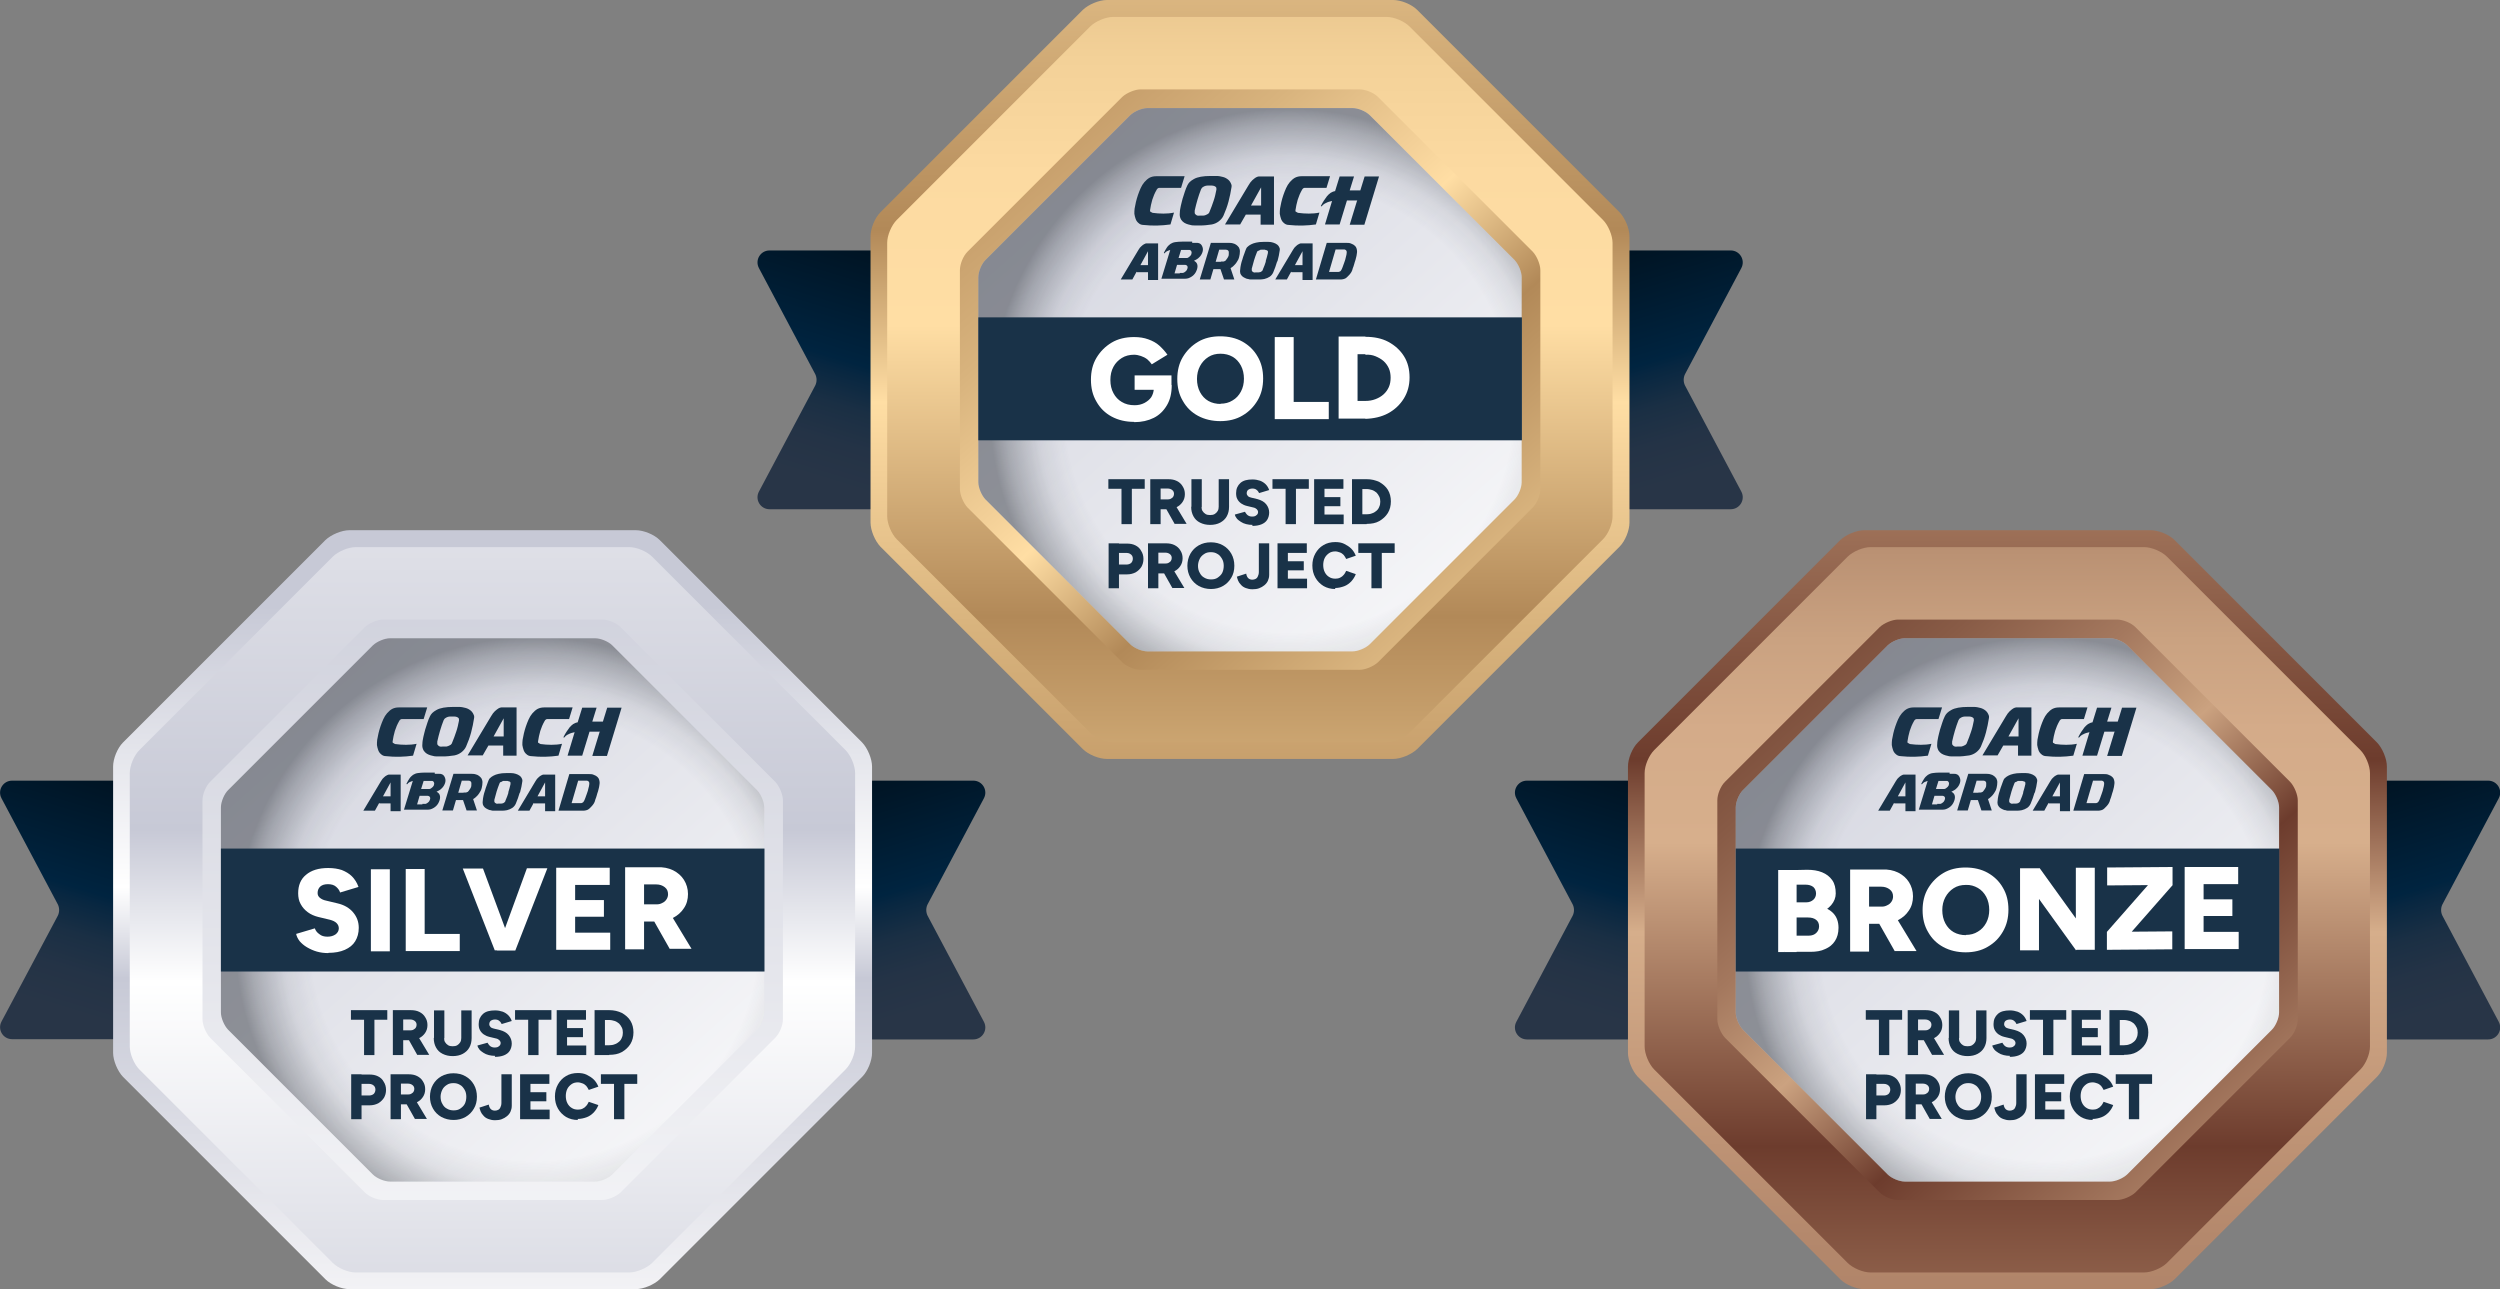 <?xml version="1.0" encoding="UTF-8"?><svg xmlns="http://www.w3.org/2000/svg" xmlns:xlink="http://www.w3.org/1999/xlink" viewBox="0 0 99.02 51.07"><rect x="0" y="0" width="99.02" height="51.07" fill="#808080" stroke="none"/><defs><style>.y{fill:url(#q);}.y,.z,.aa{mix-blend-mode:multiply;opacity:.4;}.y,.z,.aa,.ab,.ac,.ad,.ae,.af,.ag,.ah,.ai,.aj,.ak,.al,.am,.an,.ao,.ap,.aq,.ar,.as,.at,.au{stroke-width:0px;}.z{fill:url(#j);}.aa{fill:url(#x);}.av{isolation:isolate;}.ab{fill:#193248;}.ac{fill:#fff;}.ad{fill:url(#v);}.ae{fill:url(#e);}.af{fill:url(#w);}.ag{fill:url(#u);}.ah{fill:url(#t);}.ai{fill:url(#f);}.aj{fill:url(#d);}.ak{fill:url(#s);}.al{fill:url(#r);}.am{fill:url(#i);}.an{fill:url(#h);}.ao{fill:url(#m);}.ap{fill:url(#g);}.aq{fill:url(#o);}.ar{fill:url(#p);}.as{fill:url(#k);}.at{fill:url(#n);}.au{fill:url(#l);}</style><linearGradient id="d" x1="89.56" y1="26.81" x2="93.84" y2="40.87" gradientUnits="userSpaceOnUse"><stop offset="0" stop-color="#000"/><stop offset=".67" stop-color="#002440"/><stop offset=".7" stop-color="#082741"/><stop offset=".79" stop-color="#1a2f44"/><stop offset=".89" stop-color="#243346"/><stop offset="1" stop-color="#283547"/></linearGradient><linearGradient id="e" x1="438.62" y1="26.81" x2="442.91" y2="40.87" gradientTransform="translate(508.09) rotate(-180) scale(1 -1)" xlink:href="#d"/><linearGradient id="f" x1="79.51" y1="63.72" x2="79.51" y2="11.17" gradientUnits="userSpaceOnUse"><stop offset="0" stop-color="#a5785f"/><stop offset=".14" stop-color="#a87c62"/><stop offset=".28" stop-color="#b4886c"/><stop offset=".42" stop-color="#c79d7d"/><stop offset=".51" stop-color="#d6ae8b"/><stop offset=".64" stop-color="#6d3c2d"/><stop offset=".98" stop-color="#cba280"/></linearGradient><linearGradient id="g" x1="79.51" y1="62.47" x2="79.51" y2="12.3" gradientUnits="userSpaceOnUse"><stop offset=".03" stop-color="#cba280"/><stop offset=".34" stop-color="#6d3c2d"/><stop offset=".58" stop-color="#d7af8c"/><stop offset=".67" stop-color="#d4ab89"/><stop offset=".74" stop-color="#caa281"/><stop offset=".81" stop-color="#ba9173"/><stop offset=".87" stop-color="#a47a60"/><stop offset=".93" stop-color="#885c48"/><stop offset=".99" stop-color="#65372a"/><stop offset=".99" stop-color="#643629"/></linearGradient><linearGradient id="h" x1="65.17" y1="19.88" x2="92.4" y2="50.55" gradientUnits="userSpaceOnUse"><stop offset="0" stop-color="#653628"/><stop offset=".09" stop-color="#683a2b"/><stop offset=".19" stop-color="#744635"/><stop offset=".29" stop-color="#885b46"/><stop offset=".4" stop-color="#a4785e"/><stop offset=".5" stop-color="#c79e7c"/><stop offset=".51" stop-color="#cba280"/><stop offset=".64" stop-color="#6d3c2d"/><stop offset=".97" stop-color="#d6ae8b"/></linearGradient><linearGradient id="i" x1="66.08" y1="20.91" x2="91.57" y2="49.62" gradientUnits="userSpaceOnUse"><stop offset="0" stop-color="#c7c9d6"/><stop offset="1" stop-color="#fff"/></linearGradient><radialGradient id="j" cx="-247.12" cy="29.62" fx="-247.12" fy="29.62" r="18.23" gradientTransform="translate(241.59 17.84) scale(.65)" gradientUnits="userSpaceOnUse"><stop offset=".75" stop-color="#1a232f" stop-opacity="0"/><stop offset=".84" stop-color="#18202b" stop-opacity=".18"/><stop offset=".95" stop-color="#131921" stop-opacity=".69"/><stop offset="1" stop-color="#10151c"/></radialGradient><linearGradient id="k" x1="29.56" y1="26.81" x2="33.84" y2="40.87" xlink:href="#d"/><linearGradient id="l" x1="498.62" y1="26.81" x2="502.91" y2="40.87" gradientTransform="translate(508.09) rotate(-180) scale(1 -1)" xlink:href="#d"/><linearGradient id="m" x1="19.51" y1="51.07" x2="19.51" y2="21" gradientUnits="userSpaceOnUse"><stop offset="0" stop-color="#f2f2f5"/><stop offset=".41" stop-color="#c7c9d6"/><stop offset=".53" stop-color="#fff"/><stop offset=".9" stop-color="#c7c9d6"/></linearGradient><linearGradient id="n" x1="19.51" y1="62.47" x2="19.51" y2="12.3" gradientUnits="userSpaceOnUse"><stop offset=".1" stop-color="#c7c9d6"/><stop offset=".47" stop-color="#fff"/><stop offset=".59" stop-color="#c7c9d6"/><stop offset="1" stop-color="#f2f2f5"/></linearGradient><linearGradient id="o" x1="19.51" y1="57.21" x2="19.51" y2="17.03" gradientUnits="userSpaceOnUse"><stop offset="0" stop-color="#fff"/><stop offset="1" stop-color="#c7c9d6"/></linearGradient><linearGradient id="p" x1="6.08" y1="20.91" x2="31.57" y2="49.62" xlink:href="#i"/><radialGradient id="q" cx="-339.13" cy="29.62" fx="-339.13" fy="29.62" r="18.23" xlink:href="#j"/><linearGradient id="r" x1="59.56" y1="5.81" x2="63.84" y2="19.87" xlink:href="#d"/><linearGradient id="s" x1="468.62" y1="5.81" x2="472.91" y2="19.87" gradientTransform="translate(508.09) rotate(-180) scale(1 -1)" xlink:href="#d"/><linearGradient id="t" x1="49.51" y1="42.72" x2="49.51" y2="-9.83" gradientUnits="userSpaceOnUse"><stop offset="0" stop-color="#b78e5c"/><stop offset=".11" stop-color="#ba925f"/><stop offset=".23" stop-color="#c69e6b"/><stop offset=".34" stop-color="#d8b37d"/><stop offset=".46" stop-color="#f3d098"/><stop offset=".51" stop-color="#ffdea4"/><stop offset=".64" stop-color="#b28958"/><stop offset=".97" stop-color="#ffdea4"/></linearGradient><linearGradient id="u" x1="49.51" y1="41.47" x2="49.51" y2="-8.7" gradientUnits="userSpaceOnUse"><stop offset=".03" stop-color="#ffdea4"/><stop offset=".34" stop-color="#b28958"/><stop offset=".57" stop-color="#ffdea4"/><stop offset=".69" stop-color="#fcdaa1"/><stop offset=".78" stop-color="#f3d198"/><stop offset=".86" stop-color="#e4c089"/><stop offset=".93" stop-color="#cfa974"/><stop offset="1" stop-color="#b78e5c"/></linearGradient><linearGradient id="v" x1="35.17" y1="-1.12" x2="62.4" y2="29.55" xlink:href="#t"/><linearGradient id="w" x1="36.08" y1="-.09" x2="61.57" y2="28.62" xlink:href="#i"/><radialGradient id="x" cx="-293.13" cy="-2.58" fx="-293.13" fy="-2.58" r="18.23" xlink:href="#j"/></defs><g class="av"><g id="b"><g id="c"><path class="aj" d="m86.19,30.92h12.36c.36,0,.59.38.42.7l-2.23,4.2c-.07.14-.07.31,0,.45l2.23,4.2c.17.32-.06.7-.42.7h-12.36c-.26,0-.47-.21-.47-.47v-9.29c0-.26.21-.47.47-.47Z"/><path class="ae" d="m72.84,30.92h-12.36c-.36,0-.59.38-.42.7l2.23,4.2c.07.14.07.31,0,.45l-2.23,4.2c-.17.32.06.7.42.7h12.36c.26,0,.47-.21.47-.47v-9.29c0-.26-.21-.47-.47-.47Z"/><path class="ai" d="m86.13,21.39c-.22-.22-.64-.39-.95-.39h-11.34c-.31,0-.73.18-.95.39l-8.02,8.02c-.22.22-.39.64-.39.95v11.34c0,.31.18.73.39.95l8.02,8.02c.22.22.64.39.95.39h11.34c.31,0,.73-.18.95-.39l8.02-8.02c.22-.22.39-.64.39-.95v-11.34c0-.31-.18-.73-.39-.95l-8.02-8.02Z"/><path class="ap" d="m85.83,22.05c-.21-.21-.61-.38-.91-.38h-10.83c-.29,0-.7.17-.91.38l-7.66,7.66c-.21.21-.38.61-.38.91v10.83c0,.29.17.7.38.91l7.66,7.66c.21.21.61.38.91.38h10.83c.29,0,.7-.17.91-.38l7.66-7.66c.21-.21.38-.61.38-.91v-10.83c0-.29-.17-.7-.38-.91l-7.66-7.66Z"/><path class="an" d="m84.58,24.84c-.17-.17-.49-.3-.73-.3h-8.67c-.23,0-.56.14-.73.3l-6.13,6.13c-.17.17-.3.49-.3.73v8.67c0,.23.14.56.3.73l6.13,6.13c.17.17.49.3.73.3h8.67c.23,0,.56-.14.73-.3l6.13-6.13c.17-.17.3-.49.3-.73v-8.67c0-.23-.14-.56-.3-.73l-6.13-6.13Z"/><path class="am" d="m84.25,25.56c-.15-.15-.46-.28-.68-.28h-8.12c-.22,0-.52.13-.68.28l-5.74,5.74c-.15.15-.28.46-.28.68v8.12c0,.22.13.52.28.68l5.74,5.74c.15.15.46.28.68.28h8.12c.22,0,.52-.13.68-.28l5.74-5.74c.15-.15.28-.46.28-.68v-8.12c0-.22-.13-.52-.28-.68l-5.74-5.74Z"/><path class="z" d="m84.25,25.56c-.15-.15-.46-.28-.68-.28h-8.12c-.22,0-.52.13-.68.28l-5.74,5.74c-.15.15-.28.46-.28.68v8.12c0,.22.13.52.28.68l5.74,5.74c.15.15.46.28.68.28h8.12c.22,0,.52-.13.68-.28l5.74-5.74c.15-.15.28-.46.28-.68v-8.12c0-.22-.13-.52-.28-.68l-5.74-5.74Z"/><path class="ab" d="m75.58,29.43s.04.03.07.04c.14.02.29.03.43.03.14,0,.28-.01.42-.04l-.14.47c-.35.05-.71.06-1.07.02-.08,0-.15-.03-.2-.08-.05-.04-.09-.1-.11-.16s-.04-.13-.05-.2c0-.07,0-.14.01-.21.01-.07.03-.15.05-.25.02-.09.05-.19.08-.28s.07-.19.11-.28c.04-.09.09-.17.15-.24.06-.07.13-.13.2-.17.08-.04.16-.06.26-.06h1.13l-.14.46h-.85s-.05,0-.07.02-.04.03-.05.06c-.07.12-.13.26-.17.39-.04.14-.07.28-.09.42,0,.02,0,.05.02.06Z"/><path class="ab" d="m78.66,29.01c-.05.19-.12.38-.2.56-.04.09-.11.17-.19.23-.08.06-.17.1-.27.12-.08.01-.16.02-.24.03s-.16.01-.24.01c-.06,0-.12,0-.18,0s-.13,0-.19-.02c-.06-.01-.12-.03-.17-.05s-.1-.05-.14-.09c-.04-.04-.07-.08-.09-.14-.02-.05-.03-.12-.02-.2,0-.09.02-.18.04-.28s.05-.19.07-.28c.03-.09.06-.19.09-.28.03-.09.06-.17.1-.25.02-.04.05-.09.09-.13.04-.04.1-.08.17-.12.07-.04.16-.07.27-.09.11-.02.24-.03.39-.03.08,0,.16,0,.24,0,.09,0,.17.02.25.04.08.02.15.06.21.11.06.05.1.12.13.21v.07c-.03.2-.07.39-.12.58Zm-.59-.03c.05-.14.08-.29.11-.44,0-.04,0-.07-.01-.09-.02-.02-.04-.04-.07-.05-.03-.01-.06-.02-.1-.02-.04,0-.07,0-.09,0-.03,0-.06,0-.09,0-.03,0-.07.01-.1.02-.03.01-.06.03-.09.05s-.04.05-.06.08c-.05.13-.1.27-.14.41-.04.14-.08.29-.11.43,0,.03,0,.06,0,.09,0,.03.02.05.04.07.02.02.04.03.07.04.03,0,.06.01.09,0,.03,0,.07,0,.11,0s.08,0,.12-.02.07-.03.1-.05c.03-.02.05-.05.06-.09.06-.14.11-.28.16-.43Z"/><path class="ab" d="m79.35,29.52l-.23.4h-.6l.93-1.55c.05-.09.1-.15.15-.2.05-.05.1-.08.14-.11.04-.02.08-.04.11-.04.03,0,.05,0,.06,0h.55v1.91h-.53v-.4h-.59Zm.6-.35v-.72l-.4.72h.4Z"/><path class="ab" d="m81.34,29.43s.04.03.07.04c.14.02.29.03.43.03.14,0,.28-.01.42-.04l-.14.47c-.35.05-.71.06-1.07.02-.08,0-.15-.03-.2-.08-.05-.04-.09-.1-.11-.16s-.04-.13-.05-.2c0-.07,0-.14.01-.21.01-.07.03-.15.05-.25.02-.09.05-.19.08-.28s.07-.19.11-.28c.04-.09.09-.17.15-.24.06-.07.13-.13.2-.17.08-.04.16-.06.26-.06h1.13l-.14.46h-.85s-.05,0-.07.02-.04.03-.05.06c-.07.12-.13.26-.17.39-.04.14-.07.28-.09.42,0,.02,0,.05.02.06Z"/><path class="ab" d="m83.77,28.98h-.42l-.29.95h-.58l.28-.93c-.09.02-.17.04-.24.08-.07.03-.12.07-.16.12,0,.01-.02.02-.03.01-.01,0-.02-.01-.01-.02.04-.08.08-.15.12-.21.04-.06.08-.12.12-.17s.09-.09.14-.13c.05-.03.11-.06.18-.07l.18-.58h.57l-.17.55h.42l.17-.55h.57l-.58,1.91h-.58l.29-.95Z"/><path class="ab" d="m75.02,31.8l-.17.31h-.46l.7-1.17c.04-.07.08-.12.12-.15.04-.04.07-.06.11-.08s.06-.03.08-.03c.02,0,.04,0,.05,0h.42v1.45h-.4v-.31h-.44Zm.45-.26v-.55l-.3.55h.3Z"/><path class="ab" d="m77.22,30.65s.06,0,.1,0,.06,0,.09,0,.05,0,.07.01.04.01.05.02c.05.03.08.08.1.14.02.06.02.12,0,.19-.01.04-.03.07-.05.11-.02.04-.05.07-.08.1-.03.03-.06.06-.1.08-.04.02-.07.04-.11.06.13.06.17.18.12.34-.03.09-.07.16-.13.22-.06.06-.13.1-.21.13-.03.01-.08.02-.13.02-.05,0-.11,0-.18,0h-.76l.35-1.14s-.09.03-.13.05c-.04.02-.07.05-.09.08,0,0-.01.01-.02,0s-.01,0-.01-.02c.04-.08.08-.15.12-.21.04-.06.09-.1.14-.14.05-.03.11-.06.19-.07.07-.01.17-.02.28-.02h.39s0,0,0,0Zm-.49,1.19s.04,0,.06,0c.02,0,.03,0,.05,0,.01,0,.03,0,.04-.01.01,0,.02-.01.04-.02.03-.02.05-.04.07-.06.02-.03.03-.05.04-.08.02-.06.01-.1-.03-.13-.02-.01-.04-.02-.06-.02-.02,0-.05,0-.1,0h-.22l-.1.34h.21Zm.18-.59s.08,0,.1,0c.02,0,.05-.01.07-.03.03-.02.05-.04.07-.06.02-.03.04-.05.04-.08.02-.06,0-.1-.03-.13-.01-.01-.03-.02-.04-.02h0s-.34,0-.34,0l-.1.32h.22Z"/><path class="ab" d="m78.33,31.69h-.27l-.12.41h-.42l.44-1.45h.73s.1,0,.15.02c.05.01.09.03.13.06.04.03.07.06.1.1.02.04.04.09.04.15,0,.08-.01.15-.03.23s-.05.14-.1.21c-.03.05-.07.09-.11.13-.04.04-.09.08-.13.1l.15.45h-.41l-.14-.41Zm.03-.3s.07,0,.09,0c.02,0,.04-.01.06-.02.02,0,.03-.02.04-.03.01-.01.02-.02.03-.04.03-.03.05-.07.07-.11s.02-.08.02-.13c0-.02,0-.03,0-.05,0-.02-.01-.03-.02-.05-.01-.01-.02-.02-.04-.03-.01,0-.03-.01-.05-.01h-.27l-.14.48h.21Z"/><path class="ab" d="m80.58,31.41c-.04.14-.09.28-.15.42-.03.07-.08.13-.14.17s-.13.07-.21.09c-.06.01-.12.02-.18.02s-.12,0-.18,0c-.04,0-.09,0-.14,0s-.1,0-.14-.02c-.05,0-.09-.02-.13-.04-.04-.02-.08-.04-.11-.07-.03-.03-.05-.06-.07-.1-.01-.04-.02-.09-.01-.15,0-.07.02-.14.03-.21s.04-.14.06-.21.04-.14.07-.21c.02-.07.05-.13.07-.19.01-.03.03-.07.07-.1.03-.03.07-.06.13-.09.05-.03.12-.05.2-.07.08-.02.18-.03.3-.03.06,0,.12,0,.19,0,.07,0,.13.01.19.03.06.02.11.04.16.08.05.04.08.09.1.16v.05c-.02.15-.05.3-.09.44Zm-.45-.02c.04-.11.06-.22.09-.33,0-.03,0-.05,0-.07-.01-.02-.03-.03-.05-.04-.02,0-.05-.01-.07-.02-.03,0-.05,0-.07,0-.02,0-.05,0-.07,0-.03,0-.05,0-.07.02s-.05.02-.07.03c-.02.01-.03.03-.04.06-.04.1-.08.21-.11.31s-.06.22-.09.33c0,.03,0,.05,0,.07s.02.04.03.05.03.02.05.03.05,0,.07,0c.02,0,.05,0,.08,0s.06,0,.09-.01c.03,0,.05-.02.08-.04.02-.02.04-.04.04-.07.05-.11.09-.22.12-.32Z"/><path class="ab" d="m81.14,31.8l-.17.31h-.46l.7-1.17c.04-.07.08-.12.12-.15.04-.04.07-.06.11-.08s.06-.03.08-.03c.02,0,.04,0,.05,0h.42v1.45h-.4v-.31h-.44Zm.45-.26v-.55l-.3.55h.3Z"/><path class="ab" d="m82.12,32.11l.43-1.45h.79c.06,0,.12,0,.18.03.06.02.11.05.15.09.03.03.05.06.06.1s.02.07.02.11c0,.03,0,.06-.01.11,0,.05-.02.1-.03.15-.01.06-.03.11-.05.17-.02.06-.03.12-.05.17-.02.05-.04.1-.05.15-.02.04-.03.08-.05.1-.02.03-.05.07-.08.1s-.06.06-.09.09-.07.05-.11.06c-.04.01-.08.02-.12.02h-.99Zm.8-.3s.06,0,.09,0c.02,0,.04,0,.06-.02.02,0,.03-.02.04-.03s.02-.03.03-.05c0-.01.02-.03.03-.07.01-.03.03-.07.04-.11.02-.04.03-.09.05-.14.02-.05.03-.09.04-.14.01-.04.02-.08.03-.12,0-.03.01-.06.01-.07s0-.03,0-.05c0-.02-.01-.03-.02-.05-.01-.01-.02-.02-.04-.03s-.03-.01-.05-.01h-.33l-.26.89h.28Z"/><path class="ab" d="m73.9,40.39v-.38h1.44v.38h-1.44Zm.52,1.4v-1.63h.41v1.63h-.41Z"/><path class="ab" d="m75.56,41.79v-1.78h.41v1.78h-.41Zm.36-.6v-.38h.33s.09,0,.13-.03.07-.04.09-.08c.02-.03.03-.07.03-.11,0-.06-.02-.11-.07-.15-.05-.04-.11-.06-.18-.06h-.32v-.37h.34c.13,0,.24.02.34.07s.18.12.23.21c.06.09.09.19.09.31s-.03.22-.09.31-.14.16-.24.21c-.1.05-.22.08-.35.08h-.34Zm.61.6l-.4-.71.31-.23.56.93h-.47Z"/><path class="ab" d="m77.19,41.12v-1.1h.41v1.1h-.41Zm.74.71c-.15,0-.28-.03-.4-.09s-.2-.14-.26-.25c-.06-.11-.09-.23-.09-.38h.41c0,.07.01.13.04.17.03.05.07.09.12.12.05.03.11.04.18.04s.13-.01.18-.04c.05-.03.09-.07.12-.12.03-.05.04-.11.04-.17h.41c0,.15-.03.27-.09.38-.06.11-.15.19-.26.25-.11.06-.25.09-.4.09Zm.34-.71v-1.1h.41v1.1h-.41Z"/><path class="ab" d="m79.61,41.82c-.09,0-.17-.01-.25-.03-.08-.02-.15-.05-.21-.09s-.12-.08-.16-.13-.07-.1-.08-.16l.4-.11s.05.09.1.13c.05.04.11.06.18.06.07,0,.13-.01.17-.05.05-.03.07-.08.07-.13,0-.04-.02-.08-.05-.11-.03-.03-.08-.06-.14-.07l-.25-.06c-.09-.02-.17-.06-.23-.1-.07-.05-.12-.11-.15-.17-.04-.07-.05-.15-.05-.24,0-.17.06-.3.17-.4.11-.1.27-.14.48-.14.11,0,.21.02.3.05.08.03.16.08.22.14.06.06.11.14.14.23l-.4.12s-.04-.09-.09-.12c-.04-.04-.1-.06-.17-.06s-.13.02-.17.05c-.04.03-.06.08-.06.14,0,.04.02.08.05.11.03.03.08.05.13.06l.25.06c.14.04.26.1.34.2s.12.21.12.33c0,.11-.03.21-.08.29-.05.08-.13.14-.23.18s-.22.06-.36.06Z"/><path class="ab" d="m80.4,40.39v-.38h1.44v.38h-1.44Zm.52,1.4v-1.63h.41v1.63h-.41Z"/><path class="ab" d="m82.05,41.79v-1.78h.41v1.78h-.41Zm.3-1.4v-.38h.86v.38h-.86Zm0,.69v-.36h.74v.36h-.74Zm0,.71v-.38h.87v.38h-.87Z"/><path class="ab" d="m83.55,41.79v-1.78h.41v1.78h-.41Zm.21-1.39v-.39h.37v.39h-.37Zm0,1.39v-.39h.37v.39h-.37Zm.37,0v-.39c.08,0,.15-.01.22-.04.07-.02.12-.06.17-.1.05-.04.09-.1.11-.16.03-.06.04-.13.04-.2s-.01-.14-.04-.2c-.03-.06-.07-.12-.11-.16-.05-.04-.11-.08-.17-.1-.07-.02-.14-.04-.22-.04v-.39c.19,0,.35.04.5.11.14.08.26.18.34.31.08.13.12.29.12.46s-.04.33-.12.46-.2.24-.34.32-.31.11-.5.11Z"/><path class="ab" d="m73.91,44.33v-1.78h.41v1.78h-.41Zm.36-.56v-.38h.35c.07,0,.13-.02.18-.06.04-.04.07-.1.07-.17,0-.05-.01-.09-.03-.12-.02-.03-.05-.06-.09-.08-.04-.02-.08-.03-.13-.03h-.33v-.37h.34c.13,0,.24.02.34.07.1.05.18.12.23.22.06.09.09.2.09.32s-.03.22-.08.31c-.06.09-.13.16-.23.22-.1.05-.21.08-.34.08h-.36Z"/><path class="ab" d="m75.47,44.33v-1.78h.41v1.78h-.41Zm.36-.6v-.38h.33s.09,0,.13-.03.07-.04.09-.08c.02-.03.03-.07.03-.11,0-.06-.02-.11-.07-.15-.05-.04-.11-.06-.18-.06h-.32v-.37h.34c.13,0,.24.02.34.07s.18.12.23.21c.06.09.09.19.09.31s-.03.22-.09.31-.14.16-.24.21c-.1.05-.22.08-.35.08h-.34Zm.61.6l-.4-.71.31-.23.56.93h-.47Z"/><path class="ab" d="m77.97,44.36c-.18,0-.34-.04-.49-.12-.14-.08-.25-.19-.33-.33-.08-.14-.12-.3-.12-.47s.04-.34.12-.48c.08-.14.19-.25.33-.33.14-.08.3-.12.48-.12s.34.04.48.12c.14.08.25.19.33.33.08.14.12.3.12.48s-.04.34-.12.47c-.08.14-.19.25-.33.33-.14.08-.3.12-.48.12Zm0-.38c.1,0,.19-.02.26-.07s.14-.11.18-.19c.04-.08.06-.18.06-.28s-.02-.2-.07-.28-.1-.15-.18-.19c-.08-.05-.16-.07-.26-.07s-.19.02-.26.07c-.08.05-.14.11-.18.19s-.07.18-.07.28.02.2.07.28c.04.08.1.15.18.19.08.05.17.07.27.07Z"/><path class="ab" d="m79.6,44.37c-.1,0-.18-.02-.26-.05s-.14-.07-.19-.13c-.05-.05-.09-.11-.11-.16s-.04-.11-.05-.16l.37-.12c.01.08.04.14.08.18.04.04.1.06.16.06.05,0,.09-.01.13-.03.04-.02.07-.05.09-.1.02-.04.04-.1.04-.17v-1.14h.41v1.25c0,.09-.02.16-.05.23s-.08.13-.14.18c-.06.05-.13.09-.21.12-.08.03-.17.04-.27.04Z"/><path class="ab" d="m80.6,44.33v-1.78h.41v1.78h-.41Zm.3-1.4v-.38h.86v.38h-.86Zm0,.69v-.36h.74v.36h-.74Zm0,.71v-.38h.87v.38h-.87Z"/><path class="ab" d="m82.89,44.36c-.18,0-.33-.04-.47-.12-.13-.08-.24-.19-.32-.33-.08-.14-.12-.3-.12-.48s.04-.34.12-.48c.08-.14.18-.25.32-.33.13-.08.29-.12.47-.12.13,0,.25.02.35.07s.2.11.28.19c.08.08.14.18.18.28l-.38.13c-.03-.06-.06-.11-.1-.16-.04-.04-.09-.08-.15-.1s-.12-.04-.18-.04c-.09,0-.18.02-.25.07s-.13.11-.17.19c-.04.08-.06.18-.06.28s.02.2.06.28c.04.08.1.15.17.19.07.05.16.07.25.07.07,0,.13-.01.19-.04s.1-.06.14-.11c.04-.04.07-.1.1-.16l.38.13c-.04.11-.1.2-.18.29-.08.08-.17.15-.28.19s-.23.07-.36.07Z"/><path class="ab" d="m83.8,42.93v-.38h1.44v.38h-1.44Zm.52,1.4v-1.63h.41v1.63h-.41Z"/><rect class="ab" x="68.75" y="33.61" width="21.53" height="4.87"/><path class="ac" d="m70.43,37.72v-3.26h.73s0,3.25,0,3.25h-.73Zm.21-1.33v-.65h.9c.12,0,.21-.04.28-.1.07-.06.11-.15.11-.25s-.04-.2-.11-.26c-.08-.06-.18-.09-.3-.09h-.87s0-.57,0-.57l.93-.02c.22,0,.42.03.59.1.17.07.3.17.4.31.1.14.14.32.14.53,0,.16-.06.32-.18.46s-.29.25-.51.34c-.22.09-.47.13-.75.13l-.61.07Zm.03,1.33v-.66h.97c.13,0,.23-.04.3-.11.07-.07.11-.15.11-.26,0-.11-.04-.2-.12-.26-.08-.06-.18-.09-.32-.09h-.94s0-.56,0-.56h.56c.31.01.59.04.83.1s.43.16.56.3c.13.14.2.33.2.57,0,.21-.05.38-.14.52-.09.14-.22.25-.39.32-.16.08-.36.11-.58.11h-1.05Z"/><path class="ac" d="m73.28,37.7v-3.26h.75s0,3.25,0,3.25h-.75Zm.65-1.1v-.69h.6c.09,0,.16-.02.23-.06.07-.03.12-.08.16-.14.04-.06.06-.13.06-.2,0-.12-.04-.21-.13-.28-.09-.07-.2-.11-.34-.11h-.59s0-.68,0-.68h.63c.24-.01.44.03.63.12.18.09.33.22.43.38.1.16.16.35.16.56s-.05.4-.16.56c-.11.17-.25.29-.44.39-.18.09-.4.14-.63.14h-.61Zm1.12,1.08l-.73-1.29.56-.42,1.03,1.7h-.86Z"/><path class="ac" d="m77.86,37.72c-.33,0-.63-.07-.89-.21-.26-.14-.46-.34-.6-.59-.15-.25-.22-.54-.22-.87s.07-.62.22-.87c.15-.25.35-.45.6-.6s.55-.22.88-.22c.33,0,.63.07.88.21s.46.34.6.59c.15.25.22.54.22.87s-.07.61-.22.87-.34.45-.6.6c-.25.15-.55.22-.88.22Zm0-.69c.18,0,.34-.04.48-.13.14-.08.25-.2.33-.35.08-.15.12-.32.12-.51s-.04-.37-.12-.52c-.08-.15-.19-.27-.33-.35-.14-.08-.3-.13-.48-.12-.18,0-.34.04-.48.13-.14.09-.25.21-.33.36s-.12.32-.12.51.04.37.12.52.19.27.33.35c.14.08.31.12.49.12Z"/><path class="ac" d="m80.01,37.65v-3.26h.79s-.04.67-.04.67v2.58h-.75Zm2.21-.02l-2.04-2.83.61-.41,2.03,2.82-.6.43Zm0,0v-3.26h.75s0,3.25,0,3.25h-.75Z"/><path class="ac" d="m84.4,36.94l-.95-.03,1.66-1.89.95.03-1.66,1.89Zm-.95.68v-.71l2.59-.02v.71l-2.59.02Zm.01-2.55v-.71l2.59-.02v.71l-2.59.02Z"/><path class="ac" d="m86.53,37.6v-3.26h.75s0,3.25,0,3.25h-.75Zm.54-2.57v-.69h1.58s0,.68,0,.68h-1.58Zm0,1.26v-.67h1.35s0,.66,0,.66h-1.35Zm0,1.31v-.69h1.6s0,.68,0,.68h-1.6Z"/><path class="as" d="m26.19,30.92h12.36c.36,0,.59.38.42.7l-2.23,4.2c-.07.14-.07.31,0,.45l2.23,4.2c.17.32-.06.7-.42.7h-12.36c-.26,0-.47-.21-.47-.47v-9.29c0-.26.21-.47.47-.47Z"/><path class="au" d="m12.84,30.92H.48c-.36,0-.59.38-.42.7l2.23,4.2c.07.14.07.31,0,.45L.06,40.46c-.17.32.06.7.42.7h12.36c.26,0,.47-.21.47-.47v-9.29c0-.26-.21-.47-.47-.47Z"/><path class="ao" d="m26.13,21.39c-.22-.22-.64-.39-.95-.39h-11.34c-.31,0-.73.18-.95.39l-8.02,8.02c-.22.22-.39.64-.39.95v11.34c0,.31.18.73.39.95l8.02,8.02c.22.22.64.39.95.39h11.34c.31,0,.73-.18.95-.39l8.02-8.02c.22-.22.39-.64.39-.95v-11.34c0-.31-.18-.73-.39-.95l-8.02-8.02Z"/><path class="at" d="m25.83,22.05c-.21-.21-.61-.38-.91-.38h-10.83c-.29,0-.7.17-.91.38l-7.66,7.66c-.21.21-.38.61-.38.91v10.83c0,.29.17.7.38.91l7.66,7.66c.21.21.61.38.91.38h10.83c.29,0,.7-.17.91-.38l7.66-7.66c.21-.21.38-.61.38-.91v-10.83c0-.29-.17-.7-.38-.91l-7.66-7.66Z"/><path class="aq" d="m24.58,24.84c-.17-.17-.49-.3-.73-.3h-8.67c-.23,0-.56.14-.73.3l-6.13,6.13c-.17.17-.3.49-.3.73v8.67c0,.23.14.56.3.73l6.13,6.13c.17.17.49.3.73.3h8.67c.23,0,.56-.14.73-.3l6.13-6.13c.17-.17.3-.49.3-.73v-8.67c0-.23-.14-.56-.3-.73l-6.13-6.13Z"/><path class="ar" d="m24.25,25.56c-.15-.15-.46-.28-.68-.28h-8.12c-.22,0-.52.13-.68.28l-5.74,5.74c-.15.15-.28.46-.28.68v8.12c0,.22.13.52.28.68l5.74,5.74c.15.15.46.28.68.28h8.12c.22,0,.52-.13.68-.28l5.74-5.74c.15-.15.28-.46.28-.68v-8.12c0-.22-.13-.52-.28-.68l-5.74-5.74Z"/><path class="y" d="m24.25,25.56c-.15-.15-.46-.28-.68-.28h-8.12c-.22,0-.52.13-.68.28l-5.74,5.74c-.15.15-.28.46-.28.68v8.12c0,.22.13.52.28.68l5.74,5.74c.15.15.46.28.68.28h8.12c.22,0,.52-.13.68-.28l5.74-5.74c.15-.15.28-.46.28-.68v-8.12c0-.22-.13-.52-.28-.68l-5.74-5.74Z"/><path class="ab" d="m15.58,29.43s.04.03.07.04c.14.02.29.03.43.03.14,0,.28-.01.42-.04l-.14.47c-.35.05-.71.06-1.07.02-.08,0-.15-.03-.2-.08-.05-.04-.09-.1-.11-.16s-.04-.13-.05-.2c0-.07,0-.14.01-.21.01-.07.03-.15.05-.25.02-.09.05-.19.08-.28s.07-.19.11-.28c.04-.09.09-.17.15-.24.06-.07.13-.13.2-.17.08-.04.16-.06.26-.06h1.13l-.14.46h-.85s-.05,0-.07.02-.04.03-.05.06c-.07.12-.13.26-.17.39-.04.14-.07.28-.09.42,0,.02,0,.05.02.06Z"/><path class="ab" d="m18.66,29.01c-.05.19-.12.38-.2.56-.04.09-.11.17-.19.23-.08.06-.17.1-.27.12-.08.01-.16.02-.24.03s-.16.01-.24.01c-.06,0-.12,0-.18,0s-.13,0-.19-.02c-.06-.01-.12-.03-.17-.05s-.1-.05-.14-.09c-.04-.04-.07-.08-.09-.14-.02-.05-.03-.12-.02-.2,0-.09.02-.18.04-.28s.05-.19.07-.28c.03-.09.06-.19.09-.28.03-.09.06-.17.1-.25.02-.04.05-.09.09-.13.04-.04.1-.08.17-.12.07-.04.16-.07.27-.09.11-.02.24-.03.39-.03.08,0,.16,0,.24,0,.09,0,.17.02.25.04.08.02.15.06.21.11.06.05.1.12.13.21v.07c-.03.2-.07.39-.12.58Zm-.59-.03c.05-.14.08-.29.11-.44,0-.04,0-.07-.01-.09-.02-.02-.04-.04-.07-.05-.03-.01-.06-.02-.1-.02-.04,0-.07,0-.09,0-.03,0-.06,0-.09,0-.03,0-.07.01-.1.02-.03.01-.06.03-.09.05s-.04.05-.06.08c-.05.13-.1.27-.14.41-.04.14-.08.29-.11.43,0,.03,0,.06,0,.09,0,.03.02.05.04.07.02.02.04.03.07.04.03,0,.06.01.09,0,.03,0,.07,0,.11,0s.08,0,.12-.02.07-.03.1-.05c.03-.02.05-.05.06-.09.06-.14.11-.28.16-.43Z"/><path class="ab" d="m19.35,29.52l-.23.4h-.6l.93-1.55c.05-.09.1-.15.15-.2.05-.05.1-.08.14-.11.04-.02.08-.04.11-.04.03,0,.05,0,.06,0h.55v1.91h-.53v-.4h-.59Zm.6-.35v-.72l-.4.72h.4Z"/><path class="ab" d="m21.34,29.43s.04.03.07.04c.14.02.29.03.43.03.14,0,.28-.01.42-.04l-.14.47c-.35.05-.71.06-1.07.02-.08,0-.15-.03-.2-.08-.05-.04-.09-.1-.11-.16s-.04-.13-.05-.2c0-.07,0-.14.01-.21.01-.07.03-.15.05-.25.02-.09.05-.19.08-.28s.07-.19.11-.28c.04-.09.09-.17.15-.24.06-.07.13-.13.2-.17.08-.04.16-.06.26-.06h1.13l-.14.46h-.85s-.05,0-.07.02-.04.03-.05.06c-.07.12-.13.26-.17.39-.04.14-.07.28-.09.42,0,.02,0,.05.02.06Z"/><path class="ab" d="m23.77,28.98h-.42l-.29.95h-.58l.28-.93c-.09.02-.17.04-.24.08-.07.03-.12.07-.16.12,0,.01-.02.02-.03.01-.01,0-.02-.01-.01-.02.04-.08.08-.15.12-.21.04-.06.08-.12.12-.17s.09-.09.14-.13c.05-.03.11-.06.18-.07l.18-.58h.57l-.17.55h.42l.17-.55h.57l-.58,1.91h-.58l.29-.95Z"/><path class="ab" d="m15.02,31.8l-.17.31h-.46l.7-1.17c.04-.07.08-.12.12-.15.04-.04.07-.06.11-.08s.06-.03.08-.03c.02,0,.04,0,.05,0h.42v1.45h-.4v-.31h-.44Zm.45-.26v-.55l-.3.55h.3Z"/><path class="ab" d="m17.22,30.65s.06,0,.1,0,.06,0,.09,0,.05,0,.07.01.04.01.05.02c.05.03.08.08.1.14.02.06.02.12,0,.19-.01.04-.03.07-.05.11-.02.04-.05.07-.08.1-.03.03-.06.06-.1.08-.04.02-.07.04-.11.06.13.06.17.18.12.34-.03.09-.07.16-.13.22-.06.06-.13.1-.21.13-.03.01-.08.02-.13.02-.05,0-.11,0-.18,0h-.76l.35-1.14s-.09.03-.13.05c-.04.02-.07.05-.09.08,0,0-.01.01-.02,0s-.01,0-.01-.02c.04-.08.08-.15.12-.21.04-.06.09-.1.14-.14.05-.03.11-.06.19-.07.07-.01.17-.02.28-.02h.39s0,0,0,0Zm-.49,1.19s.04,0,.06,0c.02,0,.03,0,.05,0,.01,0,.03,0,.04-.01.01,0,.02-.01.04-.02.03-.02.05-.04.07-.06.02-.03.03-.05.04-.08.02-.06.01-.1-.03-.13-.02-.01-.04-.02-.06-.02-.02,0-.05,0-.1,0h-.22l-.1.34h.21Zm.18-.59s.08,0,.1,0c.02,0,.05-.01.07-.03.03-.02.05-.04.07-.06.02-.03.04-.05.04-.08.02-.06,0-.1-.03-.13-.01-.01-.03-.02-.04-.02h0s-.34,0-.34,0l-.1.32h.22Z"/><path class="ab" d="m18.33,31.69h-.27l-.12.41h-.42l.44-1.45h.73s.1,0,.15.02c.05.01.09.03.13.06.04.03.07.06.1.1.02.04.04.09.04.15,0,.08-.01.15-.03.23s-.05.14-.1.21c-.03.05-.07.09-.11.13-.04.04-.09.08-.13.1l.15.45h-.41l-.14-.41Zm.03-.3s.07,0,.09,0c.02,0,.04-.01.06-.02.02,0,.03-.02.04-.03.01-.01.02-.02.03-.04.03-.03.05-.07.07-.11s.02-.08.02-.13c0-.02,0-.03,0-.05,0-.02-.01-.03-.02-.05-.01-.01-.02-.02-.04-.03-.01,0-.03-.01-.05-.01h-.27l-.14.48h.21Z"/><path class="ab" d="m20.58,31.41c-.04.14-.09.28-.15.42-.03.07-.08.13-.14.17s-.13.07-.21.09c-.06.01-.12.02-.18.02s-.12,0-.18,0c-.04,0-.09,0-.14,0s-.1,0-.14-.02c-.05,0-.09-.02-.13-.04-.04-.02-.08-.04-.11-.07-.03-.03-.05-.06-.07-.1-.01-.04-.02-.09-.01-.15,0-.07.02-.14.03-.21s.04-.14.06-.21.04-.14.07-.21c.02-.07.05-.13.07-.19.01-.03.03-.07.07-.1.03-.03.07-.06.13-.09.05-.03.12-.05.2-.07.08-.02.18-.03.3-.03.06,0,.12,0,.19,0,.07,0,.13.01.19.03.06.02.11.04.16.08.05.04.08.09.1.16v.05c-.02.15-.05.3-.09.44Zm-.45-.02c.04-.11.06-.22.09-.33,0-.03,0-.05,0-.07-.01-.02-.03-.03-.05-.04-.02,0-.05-.01-.07-.02-.03,0-.05,0-.07,0-.02,0-.05,0-.07,0-.03,0-.05,0-.07.02s-.05.02-.07.03c-.02.01-.03.03-.04.06-.04.1-.08.21-.11.31s-.06.22-.09.33c0,.03,0,.05,0,.07s.02.04.03.05.03.02.05.03.05,0,.07,0c.02,0,.05,0,.08,0s.06,0,.09-.01c.03,0,.05-.02.08-.04.02-.02.04-.04.04-.07.05-.11.09-.22.12-.32Z"/><path class="ab" d="m21.14,31.8l-.17.31h-.46l.7-1.17c.04-.07.08-.12.12-.15.04-.04.07-.06.11-.08s.06-.03.08-.03c.02,0,.04,0,.05,0h.42v1.45h-.4v-.31h-.44Zm.45-.26v-.55l-.3.55h.3Z"/><path class="ab" d="m22.12,32.11l.43-1.45h.79c.06,0,.12,0,.18.03.06.02.11.05.15.09.03.03.05.06.06.1s.02.07.02.11c0,.03,0,.06-.01.11,0,.05-.02.1-.03.15-.01.06-.03.11-.05.17-.02.06-.03.12-.05.17-.02.05-.04.1-.05.15-.02.04-.03.08-.05.1-.02.03-.05.07-.08.1s-.06.06-.09.09-.07.05-.11.06c-.04.01-.08.02-.12.02h-.99Zm.8-.3s.06,0,.09,0c.02,0,.04,0,.06-.02.02,0,.03-.02.04-.03s.02-.03.03-.05c0-.01.02-.03.03-.07.01-.03.03-.07.04-.11.02-.04.03-.09.05-.14.02-.05.03-.09.04-.14.01-.04.02-.08.03-.12,0-.03.01-.06.01-.07s0-.03,0-.05c0-.02-.01-.03-.02-.05-.01-.01-.02-.02-.04-.03s-.03-.01-.05-.01h-.33l-.26.89h.28Z"/><path class="ab" d="m13.9,40.39v-.38h1.44v.38h-1.44Zm.52,1.4v-1.63h.41v1.63h-.41Z"/><path class="ab" d="m15.56,41.79v-1.78h.41v1.78h-.41Zm.36-.6v-.38h.33s.09,0,.13-.03.07-.04.09-.08c.02-.03.03-.07.03-.11,0-.06-.02-.11-.07-.15-.05-.04-.11-.06-.18-.06h-.32v-.37h.34c.13,0,.24.02.34.07s.18.12.23.21c.06.09.09.19.09.31s-.03.22-.09.31-.14.16-.24.21c-.1.05-.22.08-.35.08h-.34Zm.61.6l-.4-.71.31-.23.56.93h-.47Z"/><path class="ab" d="m17.19,41.12v-1.1h.41v1.1h-.41Zm.74.71c-.15,0-.28-.03-.4-.09s-.2-.14-.26-.25c-.06-.11-.09-.23-.09-.38h.41c0,.07.01.13.04.17.03.05.07.09.12.12.05.03.11.04.18.04s.13-.01.18-.04c.05-.03.09-.07.12-.12.03-.05.04-.11.04-.17h.41c0,.15-.03.27-.09.38-.06.11-.15.19-.26.25-.11.06-.25.09-.4.09Zm.34-.71v-1.1h.41v1.1h-.41Z"/><path class="ab" d="m19.61,41.82c-.09,0-.17-.01-.25-.03-.08-.02-.15-.05-.21-.09s-.12-.08-.16-.13-.07-.1-.08-.16l.4-.11s.05.09.1.13c.05.04.11.06.18.06.07,0,.13-.01.17-.05.05-.03.07-.08.07-.13,0-.04-.02-.08-.05-.11-.03-.03-.08-.06-.14-.07l-.25-.06c-.09-.02-.17-.06-.23-.1-.07-.05-.12-.11-.15-.17-.04-.07-.05-.15-.05-.24,0-.17.06-.3.17-.4.11-.1.27-.14.48-.14.11,0,.21.02.3.05.08.03.16.08.22.14.06.06.11.14.14.23l-.4.12s-.04-.09-.09-.12c-.04-.04-.1-.06-.17-.06s-.13.02-.17.05c-.04.03-.06.08-.06.14,0,.04.02.08.05.11.03.03.08.05.13.06l.25.06c.14.04.26.1.34.2s.12.21.12.33c0,.11-.03.21-.08.29-.05.08-.13.14-.23.18s-.22.06-.36.06Z"/><path class="ab" d="m20.4,40.39v-.38h1.44v.38h-1.44Zm.52,1.4v-1.63h.41v1.63h-.41Z"/><path class="ab" d="m22.05,41.79v-1.78h.41v1.78h-.41Zm.3-1.4v-.38h.86v.38h-.86Zm0,.69v-.36h.74v.36h-.74Zm0,.71v-.38h.87v.38h-.87Z"/><path class="ab" d="m23.55,41.79v-1.78h.41v1.78h-.41Zm.21-1.39v-.39h.37v.39h-.37Zm0,1.39v-.39h.37v.39h-.37Zm.37,0v-.39c.08,0,.15-.01.22-.04.07-.02.12-.06.17-.1.05-.04.09-.1.11-.16.03-.06.04-.13.04-.2s-.01-.14-.04-.2c-.03-.06-.07-.12-.11-.16-.05-.04-.11-.08-.17-.1-.07-.02-.14-.04-.22-.04v-.39c.19,0,.35.04.5.11.14.08.26.18.34.31.08.13.12.29.12.46s-.04.33-.12.46-.2.24-.34.32-.31.11-.5.11Z"/><path class="ab" d="m13.91,44.33v-1.78h.41v1.78h-.41Zm.36-.56v-.38h.35c.07,0,.13-.02.18-.06.04-.04.07-.1.07-.17,0-.05-.01-.09-.03-.12-.02-.03-.05-.06-.09-.08-.04-.02-.08-.03-.13-.03h-.33v-.37h.34c.13,0,.24.02.34.07.1.05.18.12.23.22.06.09.09.2.09.32s-.03.22-.08.31c-.06.09-.13.16-.23.22-.1.05-.21.08-.34.08h-.36Z"/><path class="ab" d="m15.47,44.33v-1.78h.41v1.78h-.41Zm.36-.6v-.38h.33s.09,0,.13-.03.07-.04.09-.08c.02-.03.03-.07.03-.11,0-.06-.02-.11-.07-.15-.05-.04-.11-.06-.18-.06h-.32v-.37h.34c.13,0,.24.02.34.07s.18.12.23.21c.06.09.09.19.09.31s-.03.22-.09.31-.14.16-.24.21c-.1.05-.22.08-.35.08h-.34Zm.61.6l-.4-.71.31-.23.56.93h-.47Z"/><path class="ab" d="m17.97,44.36c-.18,0-.34-.04-.49-.12-.14-.08-.25-.19-.33-.33-.08-.14-.12-.3-.12-.47s.04-.34.12-.48c.08-.14.19-.25.33-.33.14-.08.3-.12.48-.12s.34.04.48.12c.14.08.25.19.33.33.08.14.12.3.12.48s-.04.34-.12.47c-.08.14-.19.25-.33.33-.14.08-.3.12-.48.12Zm0-.38c.1,0,.19-.02.26-.07s.14-.11.18-.19c.04-.08.06-.18.06-.28s-.02-.2-.07-.28-.1-.15-.18-.19c-.08-.05-.16-.07-.26-.07s-.19.02-.26.07c-.08.05-.14.11-.18.19s-.07.18-.07.28.02.2.07.28c.04.08.1.15.18.19.08.05.17.07.27.07Z"/><path class="ab" d="m19.6,44.37c-.1,0-.18-.02-.26-.05s-.14-.07-.19-.13c-.05-.05-.09-.11-.11-.16s-.04-.11-.05-.16l.37-.12c.01.08.04.14.08.18.04.04.1.06.16.06.05,0,.09-.01.13-.03.04-.02.07-.05.09-.1.02-.04.04-.1.04-.17v-1.14h.41v1.25c0,.09-.02.16-.05.23s-.08.13-.14.18c-.06.05-.13.09-.21.12-.08.03-.17.04-.27.04Z"/><path class="ab" d="m20.6,44.33v-1.78h.41v1.78h-.41Zm.3-1.4v-.38h.86v.38h-.86Zm0,.69v-.36h.74v.36h-.74Zm0,.71v-.38h.87v.38h-.87Z"/><path class="ab" d="m22.89,44.36c-.18,0-.33-.04-.47-.12-.13-.08-.24-.19-.32-.33-.08-.14-.12-.3-.12-.48s.04-.34.12-.48c.08-.14.18-.25.32-.33.13-.08.29-.12.47-.12.13,0,.25.02.35.07s.2.11.28.19c.08.08.14.18.18.28l-.38.13c-.03-.06-.06-.11-.1-.16-.04-.04-.09-.08-.15-.1s-.12-.04-.18-.04c-.09,0-.18.02-.25.07s-.13.11-.17.19c-.04.08-.06.18-.06.28s.02.2.06.28c.04.08.1.15.17.19.07.05.16.07.25.07.07,0,.13-.01.19-.04s.1-.06.14-.11c.04-.04.07-.1.1-.16l.38.13c-.04.11-.1.2-.18.29-.08.08-.17.15-.28.19s-.23.07-.36.07Z"/><path class="ab" d="m23.8,42.93v-.38h1.44v.38h-1.44Zm.52,1.4v-1.63h.41v1.63h-.41Z"/><rect class="ab" x="8.75" y="33.61" width="21.53" height="4.87"/><path class="ac" d="m13,37.75c-.16,0-.31-.02-.45-.06-.14-.04-.27-.1-.39-.17-.12-.07-.21-.15-.29-.24-.07-.09-.12-.19-.14-.29l.74-.22c.03.09.09.17.18.23.08.07.19.1.32.1.13,0,.23-.03.32-.09.08-.06.13-.14.13-.24,0-.08-.03-.15-.09-.21-.06-.06-.15-.1-.26-.13l-.46-.11c-.16-.04-.3-.1-.42-.19-.12-.09-.21-.19-.28-.32-.07-.12-.1-.27-.1-.43,0-.31.1-.56.31-.73.21-.18.5-.27.88-.27.21,0,.39.03.54.08.15.06.29.14.4.25.11.11.2.25.26.42l-.73.22c-.02-.08-.08-.16-.16-.23-.08-.07-.19-.1-.32-.1s-.23.03-.3.09c-.07.06-.11.15-.11.26,0,.08.03.14.09.19s.14.09.24.11l.46.11c.26.06.47.18.62.36.15.18.22.38.22.61,0,.21-.05.38-.14.53s-.23.26-.41.34c-.18.08-.4.12-.65.12Z"/><path class="ac" d="m14.69,37.69v-3.26h.75s0,3.25,0,3.25h-.75Z"/><path class="ac" d="m16.07,37.68v-3.26h.75s0,3.25,0,3.25h-.75Zm.45,0v-.69h1.69s0,.68,0,.68h-1.69Z"/><path class="ac" d="m19.6,37.65l-1.27-3.25h.8s1.2,3.24,1.2,3.24h-.73Zm.08,0l1.19-3.26h.81s-1.27,3.26-1.27,3.26h-.73Z"/><path class="ac" d="m22.03,37.63v-3.26h.75s0,3.25,0,3.25h-.75Zm.54-2.57v-.69h1.58s0,.68,0,.68h-1.58Zm0,1.26v-.67h1.35s0,.66,0,.66h-1.35Zm0,1.31v-.69h1.6s0,.68,0,.68h-1.6Z"/><path class="ac" d="m24.76,37.61v-3.26h.75s0,3.25,0,3.25h-.75Zm.65-1.1v-.69h.6c.09,0,.16-.02.23-.06.07-.03.12-.08.16-.14.04-.06.06-.13.06-.2,0-.12-.04-.21-.13-.28-.09-.07-.2-.11-.34-.11h-.59s0-.68,0-.68h.63c.24-.01.44.03.63.12.18.09.33.22.43.38.1.16.16.35.16.56s-.05.4-.16.56c-.11.17-.25.29-.44.39-.18.09-.4.14-.63.14h-.61Zm1.12,1.08l-.73-1.29.56-.42,1.03,1.7h-.86Z"/><path class="al" d="m56.19,9.92h12.36c.36,0,.59.38.42.7l-2.23,4.2c-.07.14-.07.31,0,.45l2.23,4.2c.17.32-.06.7-.42.7h-12.36c-.26,0-.47-.21-.47-.47v-9.29c0-.26.21-.47.47-.47Z"/><path class="ak" d="m42.84,9.92h-12.36c-.36,0-.59.38-.42.7l2.23,4.2c.07.14.07.31,0,.45l-2.23,4.2c-.17.32.06.7.42.7h12.36c.26,0,.47-.21.47-.47v-9.29c0-.26-.21-.47-.47-.47Z"/><path class="ah" d="m56.13.39c-.22-.22-.64-.39-.95-.39h-11.34c-.31,0-.73.18-.95.39l-8.02,8.02c-.22.22-.39.64-.39.95v11.34c0,.31.18.73.39.95l8.02,8.02c.22.22.64.39.95.39h11.34c.31,0,.73-.18.95-.39l8.02-8.02c.22-.22.39-.64.39-.95v-11.34c0-.31-.18-.73-.39-.95L56.13.39Z"/><path class="ag" d="m55.83,1.05c-.21-.21-.61-.38-.91-.38h-10.83c-.29,0-.7.17-.91.38l-7.66,7.66c-.21.21-.38.61-.38.91v10.83c0,.29.17.7.38.91l7.66,7.66c.21.21.61.38.91.38h10.83c.29,0,.7-.17.91-.38l7.66-7.66c.21-.21.38-.61.38-.91v-10.83c0-.29-.17-.7-.38-.91l-7.66-7.66Z"/><path class="ad" d="m54.58,3.84c-.17-.17-.49-.3-.73-.3h-8.67c-.23,0-.56.14-.73.3l-6.13,6.13c-.17.17-.3.49-.3.73v8.67c0,.23.14.56.3.73l6.13,6.13c.17.17.49.3.73.3h8.67c.23,0,.56-.14.73-.3l6.13-6.13c.17-.17.3-.49.3-.73v-8.67c0-.23-.14-.56-.3-.73l-6.13-6.13Z"/><path class="af" d="m54.25,4.56c-.15-.15-.46-.28-.68-.28h-8.12c-.22,0-.52.13-.68.28l-5.74,5.74c-.15.15-.28.46-.28.68v8.12c0,.22.13.52.28.68l5.74,5.74c.15.15.46.28.68.28h8.12c.22,0,.52-.13.68-.28l5.74-5.74c.15-.15.28-.46.28-.68v-8.12c0-.22-.13-.52-.28-.68l-5.74-5.74Z"/><path class="aa" d="m54.25,4.56c-.15-.15-.46-.28-.68-.28h-8.12c-.22,0-.52.13-.68.28l-5.74,5.74c-.15.15-.28.46-.28.68v8.12c0,.22.13.52.28.68l5.74,5.74c.15.15.46.28.68.28h8.12c.22,0,.52-.13.68-.28l5.74-5.74c.15-.15.28-.46.28-.68v-8.12c0-.22-.13-.52-.28-.68l-5.74-5.74Z"/><path class="ab" d="m45.58,8.39s.04.03.07.04c.14.02.29.03.43.03.14,0,.28-.01.42-.04l-.14.47c-.35.05-.71.06-1.07.02-.08,0-.15-.03-.2-.08-.05-.04-.09-.1-.11-.16s-.04-.13-.05-.2c0-.07,0-.14.01-.21.01-.07.03-.15.05-.25.02-.09.05-.19.08-.28s.07-.19.11-.28c.04-.09.09-.17.15-.24.06-.07.13-.13.2-.17.08-.04.16-.06.26-.06h1.13l-.14.46h-.85s-.05,0-.07.02-.04.03-.05.06c-.07.12-.13.26-.17.39-.04.14-.07.28-.09.42,0,.02,0,.05.02.06Z"/><path class="ab" d="m48.66,7.98c-.05.19-.12.38-.2.56-.04.09-.11.17-.19.23-.08.06-.17.1-.27.12-.08.01-.16.02-.24.03s-.16.01-.24.01c-.06,0-.12,0-.18,0s-.13,0-.19-.02c-.06-.01-.12-.03-.17-.05s-.1-.05-.14-.09c-.04-.04-.07-.08-.09-.14-.02-.05-.03-.12-.02-.2,0-.09.02-.18.04-.28s.05-.19.07-.28c.03-.09.06-.19.09-.28.03-.09.06-.17.1-.25.02-.04.05-.09.09-.13.04-.04.1-.08.17-.12.07-.04.16-.07.27-.09.11-.02.24-.03.39-.03.08,0,.16,0,.24,0,.09,0,.17.02.25.04.08.02.15.06.21.11.06.05.1.12.13.21v.07c-.03.2-.07.39-.12.58Zm-.59-.03c.05-.14.08-.29.11-.44,0-.04,0-.07-.01-.09-.02-.02-.04-.04-.07-.05-.03-.01-.06-.02-.1-.02-.04,0-.07,0-.09,0-.03,0-.06,0-.09,0-.03,0-.07.01-.1.02-.03.01-.06.03-.09.05s-.04.05-.06.08c-.05.13-.1.27-.14.41-.04.14-.08.29-.11.43,0,.03,0,.06,0,.09,0,.03.02.05.04.07.02.02.04.03.07.04.03,0,.06.01.09,0,.03,0,.07,0,.11,0s.08,0,.12-.02.07-.03.1-.05c.03-.02.05-.05.06-.09.06-.14.11-.28.16-.43Z"/><path class="ab" d="m49.35,8.49l-.23.4h-.6l.93-1.55c.05-.09.1-.15.15-.2.05-.05.1-.08.14-.11.04-.02.08-.04.11-.04.03,0,.05,0,.06,0h.55v1.91h-.53v-.4h-.59Zm.6-.35v-.72l-.4.72h.4Z"/><path class="ab" d="m51.34,8.39s.04.03.07.04c.14.02.29.03.43.03.14,0,.28-.01.42-.04l-.14.47c-.35.05-.71.06-1.07.02-.08,0-.15-.03-.2-.08-.05-.04-.09-.1-.11-.16s-.04-.13-.05-.2c0-.07,0-.14.01-.21.01-.07.03-.15.05-.25.02-.09.05-.19.08-.28s.07-.19.11-.28c.04-.09.09-.17.15-.24.06-.07.13-.13.2-.17.08-.04.16-.06.26-.06h1.13l-.14.46h-.85s-.05,0-.07.02-.04.03-.05.06c-.07.12-.13.26-.17.39-.04.14-.07.28-.09.42,0,.02,0,.05.02.06Z"/><path class="ab" d="m53.77,7.94h-.42l-.29.95h-.58l.28-.93c-.09.02-.17.04-.24.08-.07.03-.12.07-.16.12,0,.01-.02.02-.03.01-.01,0-.02-.01-.01-.02.04-.08.08-.15.12-.21.04-.06.08-.12.12-.17s.09-.09.14-.13c.05-.03.11-.06.18-.07l.18-.58h.57l-.17.55h.42l.17-.55h.57l-.58,1.91h-.58l.29-.95Z"/><path class="ab" d="m45.02,10.76l-.17.31h-.46l.7-1.17c.04-.07.08-.12.12-.15.04-.04.07-.06.11-.08s.06-.03.08-.03c.02,0,.04,0,.05,0h.42v1.45h-.4v-.31h-.44Zm.45-.26v-.55l-.3.55h.3Z"/><path class="ab" d="m47.22,9.62s.06,0,.1,0,.06,0,.09,0,.05,0,.07.01.04.01.05.02c.05.03.08.08.1.14.02.06.02.12,0,.19-.01.04-.03.07-.05.11-.02.04-.05.07-.08.1-.03.03-.06.06-.1.08-.04.02-.07.04-.11.06.13.06.17.18.12.34-.03.09-.07.16-.13.22-.06.06-.13.1-.21.13-.03.01-.08.02-.13.02-.05,0-.11,0-.18,0h-.76l.35-1.14s-.09.03-.13.05c-.04.02-.07.05-.09.08,0,0-.01.01-.02,0s-.01,0-.01-.02c.04-.08.08-.15.12-.21.04-.06.09-.1.14-.14.05-.03.11-.06.19-.07.07-.01.17-.02.28-.02h.39s0,0,0,0Zm-.49,1.19s.04,0,.06,0c.02,0,.03,0,.05,0,.01,0,.03,0,.04-.01.01,0,.02-.01.04-.02.03-.02.05-.04.07-.06.02-.03.03-.05.04-.08.02-.06.01-.1-.03-.13-.02-.01-.04-.02-.06-.02-.02,0-.05,0-.1,0h-.22l-.1.34h.21Zm.18-.59s.08,0,.1,0c.02,0,.05-.01.07-.03.03-.02.05-.04.07-.06.02-.03.04-.05.04-.08.02-.06,0-.1-.03-.13-.01-.01-.03-.02-.04-.02h0s-.34,0-.34,0l-.1.32h.22Z"/><path class="ab" d="m48.33,10.66h-.27l-.12.41h-.42l.44-1.45h.73s.1,0,.15.02c.05.01.09.03.13.06.04.03.07.06.1.1.02.04.04.09.04.15,0,.08-.01.15-.03.23s-.05.14-.1.21c-.03.05-.07.09-.11.13-.04.04-.09.08-.13.1l.15.45h-.41l-.14-.41Zm.03-.3s.07,0,.09,0c.02,0,.04-.01.06-.02.02,0,.03-.02.04-.03.01-.01.02-.02.03-.04.03-.03.05-.07.07-.11s.02-.08.02-.13c0-.02,0-.03,0-.05,0-.02-.01-.03-.02-.05-.01-.01-.02-.02-.04-.03-.01,0-.03-.01-.05-.01h-.27l-.14.48h.21Z"/><path class="ab" d="m50.58,10.37c-.04.14-.09.28-.15.42-.03.07-.08.13-.14.17s-.13.07-.21.09c-.06.01-.12.02-.18.02s-.12,0-.18,0c-.04,0-.09,0-.14,0s-.1,0-.14-.02c-.05,0-.09-.02-.13-.04-.04-.02-.08-.04-.11-.07-.03-.03-.05-.06-.07-.1-.01-.04-.02-.09-.01-.15,0-.07.02-.14.03-.21s.04-.14.06-.21.04-.14.07-.21c.02-.07.05-.13.07-.19.01-.03.03-.07.07-.1.03-.03.07-.06.13-.09.05-.03.12-.05.2-.07.08-.02.18-.03.3-.03.06,0,.12,0,.19,0,.07,0,.13.01.19.03.06.02.11.04.16.08.05.04.08.09.1.16v.05c-.02.15-.05.3-.09.44Zm-.45-.02c.04-.11.06-.22.09-.33,0-.03,0-.05,0-.07-.01-.02-.03-.03-.05-.04-.02,0-.05-.01-.07-.02-.03,0-.05,0-.07,0-.02,0-.05,0-.07,0-.03,0-.05,0-.07.02s-.05.02-.07.03c-.02.01-.03.03-.04.06-.04.1-.08.21-.11.31s-.06.22-.09.33c0,.03,0,.05,0,.07s.02.04.03.05.03.02.05.03.05,0,.07,0c.02,0,.05,0,.08,0s.06,0,.09-.01c.03,0,.05-.02.08-.04.02-.02.04-.04.04-.07.05-.11.09-.22.12-.32Z"/><path class="ab" d="m51.14,10.76l-.17.31h-.46l.7-1.17c.04-.07.08-.12.12-.15.04-.04.07-.06.11-.08s.06-.03.08-.03c.02,0,.04,0,.05,0h.42v1.45h-.4v-.31h-.44Zm.45-.26v-.55l-.3.55h.3Z"/><path class="ab" d="m52.12,11.07l.43-1.45h.79c.06,0,.12,0,.18.03.06.02.11.05.15.09.03.03.05.06.06.1s.02.07.02.11c0,.03,0,.06-.01.11,0,.05-.02.1-.03.15-.01.06-.03.11-.05.17-.02.06-.03.12-.05.17-.02.05-.04.1-.05.15-.02.04-.03.08-.05.1-.02.03-.05.07-.08.1s-.06.06-.09.09-.07.05-.11.06c-.04.01-.08.02-.12.02h-.99Zm.8-.3s.06,0,.09,0c.02,0,.04,0,.06-.02.02,0,.03-.02.04-.03s.02-.03.03-.05c0-.01.02-.03.03-.07.01-.03.03-.07.04-.11.02-.04.03-.09.05-.14.02-.05.03-.09.04-.14.01-.04.02-.08.03-.12,0-.03.01-.06.01-.07s0-.03,0-.05c0-.02-.01-.03-.02-.05-.01-.01-.02-.02-.04-.03s-.03-.01-.05-.01h-.33l-.26.89h.28Z"/><path class="ab" d="m43.9,19.36v-.38h1.44v.38h-1.44Zm.52,1.4v-1.63h.41v1.63h-.41Z"/><path class="ab" d="m45.56,20.76v-1.78h.41v1.78h-.41Zm.36-.6v-.38h.33s.09,0,.13-.03.07-.04.09-.08c.02-.03.03-.07.03-.11,0-.06-.02-.11-.07-.15-.05-.04-.11-.06-.18-.06h-.32v-.37h.34c.13,0,.24.02.34.07s.18.12.23.21c.06.09.09.19.09.31s-.03.22-.09.31-.14.16-.24.21c-.1.05-.22.08-.35.08h-.34Zm.61.6l-.4-.71.31-.23.56.93h-.47Z"/><path class="ab" d="m47.19,20.08v-1.1h.41v1.1h-.41Zm.74.71c-.15,0-.28-.03-.4-.09s-.2-.14-.26-.25c-.06-.11-.09-.23-.09-.38h.41c0,.07.01.13.04.17.03.05.07.09.12.12.05.03.11.04.18.04s.13-.01.18-.04c.05-.03.09-.07.12-.12.03-.05.04-.11.04-.17h.41c0,.15-.03.27-.09.38-.06.11-.15.19-.26.25-.11.06-.25.09-.4.09Zm.34-.71v-1.1h.41v1.1h-.41Z"/><path class="ab" d="m49.61,20.79c-.09,0-.17-.01-.25-.03-.08-.02-.15-.05-.21-.09s-.12-.08-.16-.13-.07-.1-.08-.16l.4-.11s.05.09.1.13c.05.04.11.06.18.06.07,0,.13-.01.17-.05.05-.03.07-.08.07-.13,0-.04-.02-.08-.05-.11-.03-.03-.08-.06-.14-.07l-.25-.06c-.09-.02-.17-.06-.23-.1-.07-.05-.12-.11-.15-.17-.04-.07-.05-.15-.05-.24,0-.17.06-.3.17-.4.11-.1.27-.14.48-.14.11,0,.21.02.3.05.08.03.16.08.22.14.06.06.11.14.14.23l-.4.12s-.04-.09-.09-.12c-.04-.04-.1-.06-.17-.06s-.13.02-.17.05c-.04.03-.06.08-.06.14,0,.04.02.08.05.11.03.03.08.05.13.06l.25.06c.14.04.26.1.34.2s.12.21.12.33c0,.11-.03.21-.08.29-.05.08-.13.14-.23.18s-.22.06-.36.06Z"/><path class="ab" d="m50.4,19.36v-.38h1.44v.38h-1.44Zm.52,1.4v-1.63h.41v1.63h-.41Z"/><path class="ab" d="m52.05,20.76v-1.78h.41v1.78h-.41Zm.3-1.4v-.38h.86v.38h-.86Zm0,.69v-.36h.74v.36h-.74Zm0,.71v-.38h.87v.38h-.87Z"/><path class="ab" d="m53.55,20.76v-1.78h.41v1.78h-.41Zm.21-1.39v-.39h.37v.39h-.37Zm0,1.39v-.39h.37v.39h-.37Zm.37,0v-.39c.08,0,.15-.01.22-.04.07-.02.12-.06.17-.1.05-.04.09-.1.11-.16.03-.06.04-.13.04-.2s-.01-.14-.04-.2c-.03-.06-.07-.12-.11-.16-.05-.04-.11-.08-.17-.1-.07-.02-.14-.04-.22-.04v-.39c.19,0,.35.04.5.11.14.08.26.18.34.31.08.13.12.29.12.46s-.04.33-.12.46-.2.24-.34.32-.31.11-.5.11Z"/><path class="ab" d="m43.91,23.3v-1.78h.41v1.78h-.41Zm.36-.56v-.38h.35c.07,0,.13-.02.18-.06.04-.04.07-.1.07-.17,0-.05-.01-.09-.03-.12-.02-.03-.05-.06-.09-.08-.04-.02-.08-.03-.13-.03h-.33v-.37h.34c.13,0,.24.02.34.07.1.05.18.12.23.22.06.09.09.2.09.32s-.03.22-.08.31c-.06.09-.13.16-.23.22-.1.05-.21.08-.34.08h-.36Z"/><path class="ab" d="m45.47,23.3v-1.78h.41v1.78h-.41Zm.36-.6v-.38h.33s.09,0,.13-.03.07-.04.09-.08c.02-.03.03-.07.03-.11,0-.06-.02-.11-.07-.15-.05-.04-.11-.06-.18-.06h-.32v-.37h.34c.13,0,.24.02.34.07s.18.12.23.21c.06.09.09.19.09.31s-.03.22-.09.31-.14.16-.24.21c-.1.05-.22.08-.35.08h-.34Zm.61.6l-.4-.71.31-.23.56.93h-.47Z"/><path class="ab" d="m47.97,23.33c-.18,0-.34-.04-.49-.12-.14-.08-.25-.19-.33-.33-.08-.14-.12-.3-.12-.47s.04-.34.12-.48c.08-.14.19-.25.33-.33.14-.08.3-.12.48-.12s.34.04.48.12c.14.08.25.19.33.33.08.14.12.3.12.48s-.04.34-.12.47c-.08.14-.19.25-.33.33-.14.08-.3.12-.48.12Zm0-.38c.1,0,.19-.02.26-.07s.14-.11.18-.19c.04-.08.06-.18.06-.28s-.02-.2-.07-.28-.1-.15-.18-.19c-.08-.05-.16-.07-.26-.07s-.19.02-.26.07c-.08.05-.14.11-.18.19s-.07.18-.07.28.02.2.07.28c.04.08.1.15.18.19.08.05.17.07.27.07Z"/><path class="ab" d="m49.6,23.34c-.1,0-.18-.02-.26-.05s-.14-.07-.19-.13c-.05-.05-.09-.11-.11-.16s-.04-.11-.05-.16l.37-.12c.01.08.04.14.08.18.04.04.1.06.16.06.05,0,.09-.01.13-.03.04-.02.07-.05.09-.1.02-.04.04-.1.04-.17v-1.14h.41v1.25c0,.09-.02.16-.05.23s-.08.13-.14.18c-.06.05-.13.09-.21.12-.08.03-.17.04-.27.04Z"/><path class="ab" d="m50.6,23.3v-1.78h.41v1.78h-.41Zm.3-1.4v-.38h.86v.38h-.86Zm0,.69v-.36h.74v.36h-.74Zm0,.71v-.38h.87v.38h-.87Z"/><path class="ab" d="m52.89,23.33c-.18,0-.33-.04-.47-.12-.13-.08-.24-.19-.32-.33-.08-.14-.12-.3-.12-.48s.04-.34.12-.48c.08-.14.18-.25.32-.33.13-.08.29-.12.47-.12.13,0,.25.02.35.07s.2.11.28.19c.08.08.14.18.18.28l-.38.13c-.03-.06-.06-.11-.1-.16-.04-.04-.09-.08-.15-.1s-.12-.04-.18-.04c-.09,0-.18.02-.25.07s-.13.11-.17.19c-.04.08-.06.18-.06.28s.02.2.06.28c.04.08.1.15.17.19.07.05.16.07.25.07.07,0,.13-.01.19-.04s.1-.06.14-.11c.04-.04.07-.1.1-.16l.38.13c-.04.11-.1.2-.18.29-.08.08-.17.15-.28.19s-.23.07-.36.07Z"/><path class="ab" d="m53.8,21.9v-.38h1.44v.38h-1.44Zm.52,1.4v-1.63h.41v1.63h-.41Z"/><rect class="ab" x="38.75" y="12.57" width="21.53" height="4.87"/><path class="ac" d="m44.92,16.71c-.33,0-.63-.07-.89-.21-.26-.14-.46-.34-.6-.59-.15-.25-.22-.54-.22-.87s.07-.62.22-.87c.15-.25.35-.45.6-.6s.55-.22.89-.22c.21,0,.4.03.56.09.17.06.32.14.44.25s.23.23.32.36l-.62.38c-.05-.07-.11-.14-.18-.2-.08-.06-.16-.1-.25-.13-.09-.03-.18-.05-.27-.05-.18,0-.35.04-.49.13s-.25.2-.33.35c-.08.15-.12.32-.12.52s.04.37.12.52c.08.15.19.27.33.35.15.09.31.13.51.13.15,0,.27-.03.39-.09.11-.06.2-.13.27-.23.06-.1.1-.22.1-.35l.71-.13c0,.32-.06.58-.19.8-.13.22-.3.39-.52.5s-.48.17-.77.17Zm.02-1.26v-.58h1.46s0,.43,0,.43l-.42.14h-1.04Z"/><path class="ac" d="m48.34,16.68c-.33,0-.63-.07-.89-.21-.26-.14-.46-.34-.6-.59-.15-.25-.22-.54-.22-.87s.07-.62.22-.87c.15-.25.35-.45.6-.6s.55-.22.88-.22c.33,0,.63.07.88.21s.46.34.6.59c.15.25.22.54.22.87s-.07.62-.22.87-.34.45-.6.6c-.25.15-.55.22-.88.22Zm0-.69c.18,0,.34-.04.48-.13.14-.08.25-.2.33-.35.08-.15.12-.32.12-.51s-.04-.37-.12-.52c-.08-.15-.19-.27-.33-.35-.14-.08-.3-.12-.48-.12-.18,0-.34.04-.48.13-.14.09-.25.21-.33.36-.08.15-.12.32-.12.51s.04.37.12.52c.08.15.19.27.33.35.14.08.31.12.49.12Z"/><path class="ac" d="m50.49,16.61v-3.26h.75s0,3.25,0,3.25h-.75Zm.45,0v-.69h1.69s0,.68,0,.68h-1.69Z"/><path class="ac" d="m53.02,16.59v-3.26h.75s0,3.25,0,3.25h-.75Zm.39-2.55v-.71h.67s0,.7,0,.7h-.67Zm0,2.55v-.71h.67s0,.7,0,.7h-.67Zm.67,0v-.71c.14,0,.27-.02.4-.07s.23-.11.32-.19c.09-.08.16-.18.21-.29.05-.11.07-.24.07-.37s-.02-.26-.07-.37c-.05-.11-.12-.21-.21-.29-.09-.08-.2-.14-.32-.19s-.25-.07-.4-.06v-.71c.34,0,.65.06.91.2s.47.33.62.57c.15.24.22.52.22.84s-.08.6-.23.84-.36.44-.62.58c-.26.14-.57.21-.91.22Z"/></g></g></g></svg>